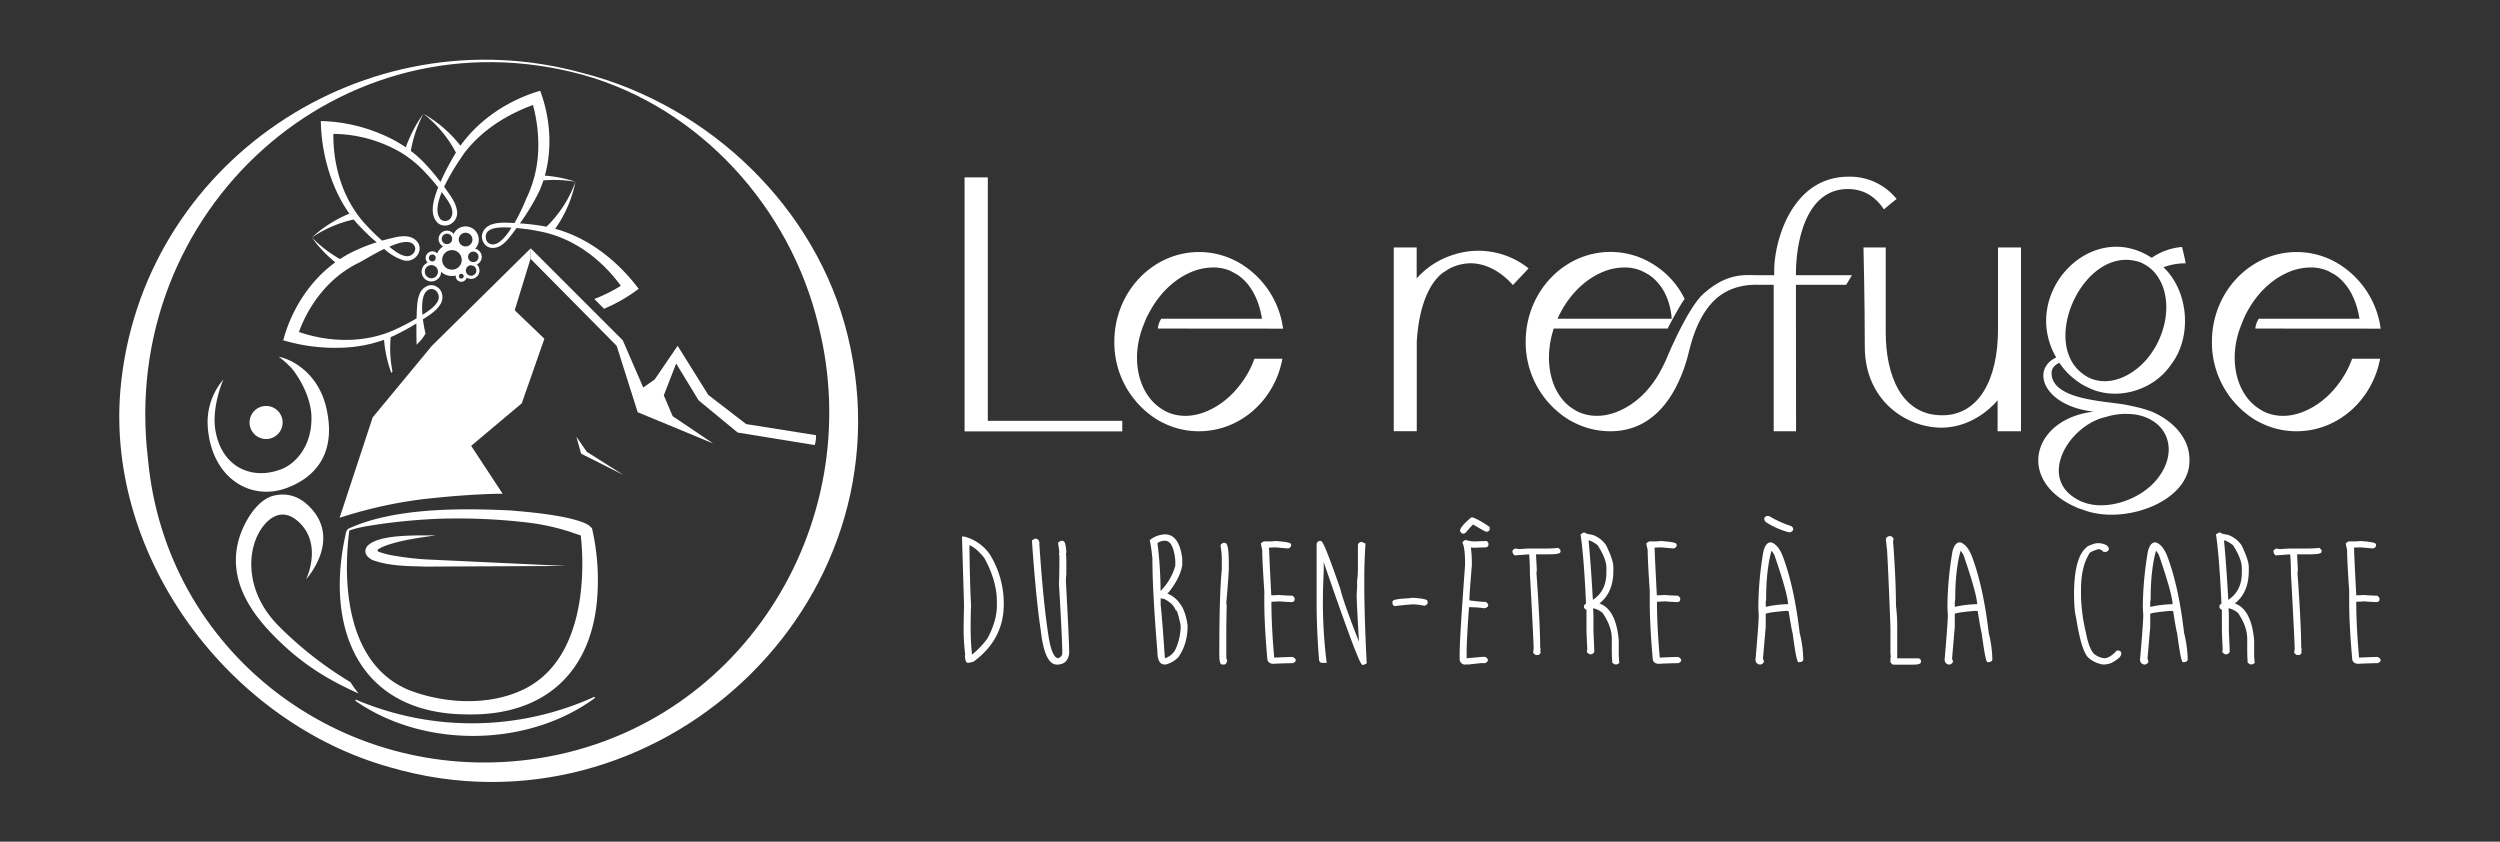 <?xml version="1.0" encoding="UTF-8"?> <svg xmlns="http://www.w3.org/2000/svg" id="Calque_1" data-name="Calque 1" viewBox="0 0 1200 404"><rect x="0" y="0" width="1200" height="404" fill="#333333" stroke="none"/><defs><style>.cls-1{fill:#fff;}</style></defs><polygon class="cls-1" points="276.23 87.23 276.23 87.23 276.23 87.23 276.23 87.23 276.23 87.23"></polygon><polygon class="cls-1" points="189.58 183.22 189.58 183.22 189.58 183.22 189.58 183.22"></polygon><polygon class="cls-1" points="253.45 118.68 253.45 118.68 253.45 118.68 253.45 118.68"></polygon><path class="cls-1" d="M184.37,163.39A60.93,60.93,0,0,0,187.82,179l.58-.68a56.41,56.41,0,0,1-.86-16.5c.49-.21,1-.43,1.46-.66l0,.05,1-.52a107.83,107.83,0,0,0,9.87-5.43c0,3.39,0,6.8.11,10.22l2.52-2.68,1.76-2.62c-.49-2.13-.95-4.51-1.27-6.89.61-.39,1.22-.78,1.82-1.18,2.35-1.59,4.86-3.28,6.53-6,1.87-2.74,1.18-7.11-2-8.61-3.17-1.84-7,.7-8,3.8-1.16,2.92-1.14,6-1.31,8.77,0,.92-.07,1.84-.1,2.76a106.93,106.93,0,0,1-10.3,5.37l-.66.3c-.38.17-.77.31-1.15.47-1.21.51-2.45,1-3.7,1.38-13.05,4.28-27.73,3.44-40.64-1,4.33-11.81,12.1-22.68,22.59-29.69,1.15-.77,2.33-1.51,3.55-2.19.86-.47,1.74-.93,2.64-1.35,2.49-1.31,7.28-4.28,12.16-6.65a25,25,0,0,0,9.22,5.47c5.75,1.58,10.63-5.47,5.86-9.74-3.84-3.24-9.51-1.34-13.58-.38-.84.2-1.68.44-2.52.68a105,105,0,0,1-7.9-7.75l-.52-.57c-.72-.79-1.4-1.61-2.07-2.44-.84-1.06-1.62-2.15-2.37-3.27-7.31-10.8-10.65-24.21-10.52-37.2a65.41,65.41,0,0,1,32.77,9.14c.28.17.54.36.82.54,1,.65,2,1.34,3,2.07A54.94,54.94,0,0,1,203,81.61,105.4,105.4,0,0,1,210.36,90c-.22.52-.46,1-.67,1.56-1.27,3.77-2.84,8.65-1.41,12.57a7.78,7.78,0,0,0,1.83,2.88,5.76,5.76,0,0,0,.73.52,5.41,5.41,0,0,0,6.23-.52,6.07,6.07,0,0,0,2.33-5.5c-.05-.45-.13-.88-.22-1.31-.78-3.47-3.07-6.4-5-9.17l-1-1.38a104.74,104.74,0,0,1,7.36-12.73c.94-1.43,1.78-2.65,2.41-3.57l.27-.34c8.17-10.55,20.15-18.09,32.61-22.6a73.29,73.29,0,0,1,2.53,21.35,59.15,59.15,0,0,1-1.68,12.34c-.26,1.06-.56,2.1-.88,3.14a56,56,0,0,1-3.15,8,91.37,91.37,0,0,1-5.7,11.81c-.91,0-1.83-.1-2.74-.13-4.1-.11-10.24-.19-12.36,4.38a5.42,5.42,0,0,0,.41,5.39A4.89,4.89,0,0,0,236,119a7.29,7.29,0,0,0,4.31-1.08c2.61-1.55,4.6-4.43,6.29-6.62l1.36-1.86c1.85.19,3.46.42,4.51.51,2.39.28,4.73.73,7.12,1.21h0l-.25-.06,1,.21-.44-.09.84.18c1.27.28,2.51.62,3.75,1,13.51,4,25.29,13.45,33.51,24.79a72.58,72.58,0,0,1-12.73,6.32l4.68,4.7a77.41,77.41,0,0,0,16.61-9.59c-10-13.29-23.92-24.41-40.09-28.8.82-1.14,1.6-2.3,2.32-3.51a59.49,59.49,0,0,0,7.44-19.1,56.43,56.43,0,0,1-13.92,21.59l-1.05-.18a108.29,108.29,0,0,0-11.7-1.4,102.38,102.38,0,0,0,9.55-16c.65-1.52,1.21-3.07,1.72-4.63a61.53,61.53,0,0,1,15.4.66,59.48,59.48,0,0,0-9.83-2.39c-1.62-.26-3.25-.43-4.88-.56,3.71-13.3,2.56-27.82-2.22-40.74C244.2,48,230.26,57.08,221,69.93c-.61-.79-1.24-1.57-1.9-2.32a59.36,59.36,0,0,0-15.87-13,56.83,56.83,0,0,1,15.61,18.63,121.2,121.2,0,0,0-7.4,14.1c-2.15-2.8-4.42-5.54-6.79-8.08l-.76-.84,0,0a56.77,56.77,0,0,0-6.7-6,60.82,60.82,0,0,1,6.08-17.85A59.07,59.07,0,0,0,198,63.24a62.51,62.51,0,0,0-3.22,7.47A65.71,65.71,0,0,0,183,64.37a78.9,78.9,0,0,0-29-6.27,85.18,85.18,0,0,0,1.81,16.22c2.13,10,5.93,19.89,11.91,28.25l-.77.3A59.88,59.88,0,0,0,149.7,114a57.87,57.87,0,0,1,20.09-8.64c.77,1,1.58,1.87,2.41,2.77l0,0c2.3,2.34,4.59,4.75,7.12,6.94.51.4,1,.82,1.5,1.23a80.39,80.39,0,0,0-11.21,4.42,56,56,0,0,0-6.41,3.63A61.26,61.26,0,0,1,149.7,114a60,60,0,0,0,6.55,7.72c1.49,1.48,3.06,2.87,4.69,4.2-11.53,8.36-19.9,21-24.16,34.54l-.85,2.87a87.39,87.39,0,0,0,28.91,3.54,66.22,66.22,0,0,0,19.51-3.76C184.36,163.17,184.36,163.28,184.37,163.39Zm21-24.16c3.7-2.06,6.75,2.74,4.42,5.94-1.37,2.17-3.68,3.78-6,5.31l-1,.62C202.32,145.78,202.75,140.85,205.4,139.23ZM198.08,117c3.12,2.59-.26,6.93-3.88,5.81-2.55-.62-4.79-2.35-6.88-4-.15-.13-.3-.26-.46-.38C191.46,116.4,195.83,115.27,198.08,117Zm40.08,0a4.23,4.23,0,0,1-2,.29,3.26,3.26,0,0,1-2-.93,3,3,0,0,1-.66-.89c-2-6.29,5.62-6.67,12-6.17C243.29,112.89,240.68,116,238.16,117ZM212.05,92.19l.19.24c2.3,3.39,6.57,8.1,4.21,12.09a3.33,3.33,0,0,1-4.9.82C209,102.54,209.88,97.52,212.05,92.19Z"></path><path class="cls-1" d="M172.12,332.87C156.72,326,143.6,318,129.83,303.51c-15.28-16.1-18.48-30.17-15.7-42.62,1.94-8.69,8.69-21,17.37-23,4.93-1.13,11.09-.71,17,5.26,15.86,15.92-1.55,34.88-1.55,34.88s7.85-16.15-3-26.95c-7.25-7.21-13.43-3.59-17.22,1-8.36,10.08-10,31.29,7.07,48.43a178.06,178.06,0,0,0,34.44,26.94A50.32,50.32,0,0,0,172.12,332.87Z"></path><circle class="cls-1" cx="127.72" cy="202.8" r="7.94"></circle><path class="cls-1" d="M133.82,171.27c6.68,1.23,19,8.17,22.77,24.34C162.74,222,146.11,231,138,234.09c-17.86,6.87-36.71-4.89-38.29-29.49a31.34,31.34,0,0,1,6.59-21.3c.63-.82,1-1.26,1-1.26-1.62,3.52-5.6,15.06-3.86,24.77,3.22,18,18.06,23.79,31.85,18.31,6.53-2.59,14.64-11.05,14.2-25.33-.17-5.4-2.29-13.1-8.22-21.4C138.78,174.87,133.82,171.27,133.82,171.27Z"></path><path class="cls-1" d="M358.15,203.56l-18.17-14L325.26,166l-11,16.13L308.75,186l-9.82-22.65-41.08-41.06-3.13-3.12.06,5.17L296,166l10.08,31.86,36.24,15-19.44-13.09-4.26-10,5.94-15.28,10.79,17.7,18.73,15.43,37,6a13.89,13.89,0,0,0,.59-4.73Z"></path><path class="cls-1" d="M178.88,200.35,163,248.55a214.53,214.53,0,0,1,39.39-8.87C227,236.86,241.27,237,241.27,237L226.16,214l24.29-20.41,10.85-31-14.24-13.66,7.66-24.95v-4.77L207.3,166Z"></path><polygon class="cls-1" points="299.32 228.03 281.64 216.86 276.67 209.61 278.91 217.74 299.32 228.03"></polygon><path class="cls-1" d="M204.67,268.53a145.68,145.68,0,0,1-16.21-1.92,39.26,39.26,0,0,1-6.8-1.81.66.66,0,0,1-.09-1.18,22.13,22.13,0,0,1,3.31-1.61c7.71-2.83,16.09-3.8,24.3-5.06-8.19.19-27.17-.81-32.85,5.14-2.44,3.14.25,6,3.25,7,8,2.73,16.66,2.63,25,2.88l67.05-.31Z"></path><path class="cls-1" d="M166.29,254.93a3,3,0,0,1,1.4-1.37c21.72-9.83,53.24-9.7,77.06-8.56,9.39.76,27.57,2.35,36.35,6.28a10.63,10.63,0,0,1,1.95,1.21l.68.66.44.47.19.86a110.83,110.83,0,0,1,2.4,31c-2.26,37.24-25.48,58.25-62.68,57.43-52.08-.27-68.45-41.67-58-87.28a3,3,0,0,1,.23-.66Zm1.46-.93c-3.64,27.63-.6,64.94,28.23,77.1,17.37,6.81,39.37,7.88,56-.51C286.75,313,278.69,256.94,278.75,257s-4.18-1.42-6-2a109.49,109.49,0,0,0-18-4,287,287,0,0,0-44-2,286.23,286.23,0,0,0-30.51,2.89c-4.76.75-9.6,1.48-14.1,3.36Z"></path><path class="cls-1" d="M285.62,335c-32.35,23.83-82.13,24.34-115.06,1.37l.24-.56a142.15,142.15,0,0,0,114.56-1.37l.26.56Z"></path><path class="cls-1" d="M279.85,35.08C340.5,50.67,392,99.69,406.91,161.17,438.53,290.66,314.3,405.1,187.59,368.41,110.2,347,50.83,267.86,57.81,186.92c9.73-108.8,117.59-180.8,222-151.84Zm-.22.8C163,4.19,56.83,101.6,71,220.07c8.32,92.61,92.19,156.52,183.52,144.48,99.84-13.17,162.58-112,138.31-208.48C379.34,99.75,336,51.6,279.63,35.88Z"></path><path class="cls-1" d="M214.49,118.71a4,4,0,1,1,3.66-5.72h0a4,4,0,0,1-2,5.35A4,4,0,0,1,214.49,118.71Zm0-6.54a2.42,2.42,0,0,0-1,.23,2.51,2.51,0,1,0,3.33,1.23h0A2.53,2.53,0,0,0,214.48,112.17Z"></path><path class="cls-1" d="M207.5,127a3.1,3.1,0,0,1-1.45-.35,3.17,3.17,0,0,1-1.37-4.27,3.13,3.13,0,0,1,1.85-1.57A3.09,3.09,0,0,1,209,121h0a3.18,3.18,0,0,1-.47,5.85A3.28,3.28,0,0,1,207.5,127Zm0-4.83a1.66,1.66,0,0,0-.75,3.13,1.66,1.66,0,0,0,2.33-2,1.66,1.66,0,0,0-.82-1h0A1.61,1.61,0,0,0,207.5,122.13Z"></path><path class="cls-1" d="M221.43,135.26a2.58,2.58,0,0,1-1.21-.3,2.69,2.69,0,1,1,2,.16A2.63,2.63,0,0,1,221.43,135.26Zm0-3.84a1.13,1.13,0,0,0-.36.06,1.14,1.14,0,0,0-.67.57,1.13,1.13,0,0,0-.07.88,1.1,1.1,0,0,0,.57.68,1.15,1.15,0,0,0,1.55-.51,1.15,1.15,0,0,0-.5-1.55h0A1.06,1.06,0,0,0,221.44,131.42Z"></path><path class="cls-1" d="M223.48,121.33a6.46,6.46,0,0,1-2.2-.39,6.33,6.33,0,1,1,7.94-8.59h0a6.32,6.32,0,0,1-5.74,9Zm0-9.62a3.32,3.32,0,0,0-1.37.3,3.29,3.29,0,1,0,1.37-.3Z"></path><path class="cls-1" d="M216.92,132.48a7.73,7.73,0,1,1,3.23-.71A7.74,7.74,0,0,1,216.92,132.48Zm0-12.43a4.7,4.7,0,1,0,4.28,2.73h0A4.71,4.71,0,0,0,216.9,120.05Z"></path><path class="cls-1" d="M227.18,127.35a4,4,0,0,1-3.11-6.59,4,4,0,0,1,5.68-.56,4,4,0,0,1,.56,5.67h0a4,4,0,0,1-2.72,1.46Zm0-6.55-.25,0a2.43,2.43,0,0,0-1.69.9,2.47,2.47,0,0,0-.56,1.84,2.51,2.51,0,0,0,4.44,1.35h0a2.51,2.51,0,0,0-1.94-4.11Z"></path><path class="cls-1" d="M226.13,133.88a4,4,0,1,1,3.48-2,4.1,4.1,0,0,1-3.48,2Zm0-6.55a2.87,2.87,0,0,0-.64.08,2.52,2.52,0,0,0-1.79,3.07,2.51,2.51,0,1,0,4.86-1.27,2.46,2.46,0,0,0-1.16-1.53A2.51,2.51,0,0,0,226.13,127.33Z"></path><path class="cls-1" d="M207.06,135.09h-.27a4.69,4.69,0,0,1-4.4-5h0a4.68,4.68,0,1,1,4.67,5Zm-3.15-4.87a3.16,3.16,0,1,0,1.05-2.17,3.09,3.09,0,0,0-1.05,2.17Z"></path><path class="cls-1" d="M538.69,202v5.07H463V85.14h11.15V202Z"></path><path class="cls-1" d="M733.72,128.83l-7.53,8c-7.05-8-16.36-12.08-25.19-9.84a1.8,1.8,0,0,0-.69.15c-.2.07-.41.07-.55.14l-2.25.8a19.94,19.94,0,0,0-3.84,2.17s-11.91,5.5-13.62,33.73v43H669V118.77h11v14.91a5,5,0,0,1,.61-.72,39.12,39.12,0,0,1,18.14-11,.16.16,0,0,1,.14-.15c.14,0,.41-.07.55-.07A38.55,38.55,0,0,1,733.72,128.83Z"></path><path class="cls-1" d="M970.08,118.77V207H958.85V192.1s-10.19,13.18-27,13.18-36.75-13-36.75-38.86c0-21.65-.63-47.65-.63-47.65h10.68v40.64c0,21,7.63,39.93,27.11,39.93,17.42,0,26.79-16.9,26.79-41.35V118.77Z"></path><path class="cls-1" d="M555,153m.75,4.7a11.16,11.16,0,0,1,1.63-4.7h48.38c-1.46-9-5.23-16.72-11.8-21.14a2.62,2.62,0,0,1-.62-.36c-.21-.07-.35-.22-.55-.29l-2-1.09a20.21,20.21,0,0,0-8.56-1.73,27.14,27.14,0,0,0-10.55,2.24c-8,3.4-15,10.06-19.78,18.89A37.24,37.24,0,0,0,550.1,153c-.48,1.17-1.42,3.51-1.85,4.7-5.48,15.28-1.64,31.35,9,38.37a2.67,2.67,0,0,0,.62.37,15.51,15.51,0,0,0,2.6,1.44c5.68,2.46,12.39,2.32,19-.58,7.94-3.33,15-10.06,19.86-18.82a47.56,47.56,0,0,0,2.81-6.3h13.41C611.93,192,595.36,207,575.5,207a38.13,38.13,0,0,1-17.12-4c-.82-.36-1.64-.87-2.53-1.3-.55-.36-1.16-.73-1.71-1.16a17.39,17.39,0,0,1-2.26-1.59,43.54,43.54,0,0,1-17-34.9c0-23.81,18.28-43.07,40.67-43.07a38.47,38.47,0,0,1,20.2,5.72.25.25,0,0,1,.2.07,1.94,1.94,0,0,1,.48.36,43.22,43.22,0,0,1,19.45,30.62"></path><path class="cls-1" d="M1050.93,220.49c.81,20.28-31.8,32.07-51.57,24a15.16,15.16,0,0,1-3.88-1.56,10.37,10.37,0,0,1-1.94-.91c-25.38-13.35-17.09-41.12,11.43-44.43-23.92-2.68-30.4-20.17-18-26-17.5-30.37,16.17-66.33,45.1-48.31.27,0,.46.35.73.49.06-.07.13-.07.2-.14a29.91,29.91,0,0,1,14.35-5.08c.68,2.54,1.28,5.08,1.74,7.69.07,0,.07.07.07.15a29.79,29.79,0,0,0-10.69,1.9c12.11,11.47,14,33.55,3.42,47-8.56,12.5-26.86,17.58-40.29,10.38a20.12,20.12,0,0,1-2.07-1.06,8.62,8.62,0,0,1-1.47-1,9.44,9.44,0,0,1-1.8-1.27,32.47,32.47,0,0,1-7.75-8.19c-1.74.77-3.68,2.18-3.74,4.8-.14,13.21,26.45,13.53,35.74,15.37,5.75,1.13,8.88,2,10.35,2.61h.07a16.92,16.92,0,0,1,1.6.56h.2l.4.21C1043.77,202.35,1050.92,210.83,1050.93,220.49Zm-20-19.76a22.9,22.9,0,0,0-8.41-2c-1.21,0-2-.07-2-.07a31.74,31.74,0,0,0-9.43,1.41c-18.17,3.82-33.8,30.09-12.82,40.26a1.85,1.85,0,0,1,.53.29c.74.28,1.54.56,2.34.85,11.42,3.59,27.19-2.2,34.61-11.94C1044.31,218.6,1042.11,205.81,1030.94,200.73Zm-30.32-20.67a2.31,2.31,0,0,0,.53.35,20.57,20.57,0,0,0,2.07,1.13c11,4.73,23.86-2.89,30.33-13.35a35.55,35.55,0,0,0,3.41-6.56c4.21-10.32,3.75-21.27-1.06-28.54a17.43,17.43,0,0,0-4.88-5.16,5.74,5.74,0,0,1-.58-.41c.06,0,.1.08.18.13a6.74,6.74,0,0,0-.68-.42c-.13-.07-.13-.15-.26-.15l-1.67-.92C1001.09,115.71,977.91,165.08,1000.62,180.06Z"></path><path class="cls-1" d="M1081.8,153m.75,4.7a11.16,11.16,0,0,1,1.63-4.7h48.38c-1.46-9-5.23-16.72-11.8-21.14a2.62,2.62,0,0,1-.62-.36c-.21-.07-.35-.22-.55-.29l-2-1.09a20.21,20.21,0,0,0-8.56-1.73,27.14,27.14,0,0,0-10.55,2.24c-8,3.4-15,10.06-19.78,18.89a37.24,37.24,0,0,0-1.71,3.48c-.48,1.17-1.42,3.51-1.85,4.7-5.48,15.28-1.64,31.35,9,38.37a2.67,2.67,0,0,0,.62.37,15.51,15.51,0,0,0,2.6,1.44c5.68,2.46,12.39,2.32,19-.58,7.94-3.33,15-10.06,19.85-18.82a45.1,45.1,0,0,0,2.81-6.3h13.42C1138.77,192,1122.2,207,1102.34,207a38.13,38.13,0,0,1-17.12-4c-.82-.36-1.64-.87-2.53-1.3-.55-.36-1.16-.73-1.71-1.16a16.73,16.73,0,0,1-2.26-1.59,43.54,43.54,0,0,1-17-34.9c0-23.81,18.28-43.07,40.67-43.07a38.47,38.47,0,0,1,20.2,5.72.25.25,0,0,1,.2.07,1.94,1.94,0,0,1,.48.36,43.25,43.25,0,0,1,19.45,30.62"></path><path class="cls-1" d="M887.32,84.81c-27.24,0-35.7,30.91-35.7,45.1v2.18h-8c-6,0-14.54-1.35-26.05,9C811.4,146.66,803.4,163.81,800,172c-.85,2.06-2.08,4.43-3.17,6.45C792,187.25,784.93,194,777,197.31c-6.64,2.89-13.35,3-19,.57a14.92,14.92,0,0,1-2.61-1.44,2.78,2.78,0,0,1-.61-.36c-10.61-7-14-23-9-38.37h54.7c1.56-3.22,6.85-12.77,8.16-14.19a39.9,39.9,0,0,0-14.73-16.43,1.88,1.88,0,0,0-.48-.36.23.23,0,0,0-.21-.08A38.44,38.44,0,0,0,773,120.93c-22.39,0-40.67,19.26-40.67,43.07a43.54,43.54,0,0,0,17,34.9,15.65,15.65,0,0,0,2.26,1.59c.55.44,1.16.8,1.71,1.16.89.44,1.71.94,2.53,1.31A38.26,38.26,0,0,0,773,207c19.85,0,31.3-15.6,36.85-35,1.37-4.8,3.73-18.24,12.51-27.31,8.08-8.34,18.86-8,21.21-8h7.8V207h10.74s-.06-50.09-.06-70.29h24.1l2.8-4.63h-26.9v-.73c0-14.26,4.38-40.61,24.91-40.61,8,0,13.49,4,17.33,9.78,2-1.74,4-3.41,6.09-5A28.74,28.74,0,0,0,887.32,84.81Zm-138,64.72c4.79-8.83,11.78-15.49,19.78-18.9a27.1,27.1,0,0,1,10.55-2.24,20,20,0,0,1,8.55,1.74l2.06,1.08c.21.07.35.22.55.29a2.44,2.44,0,0,0,.61.36c6.58,4.42,10.34,12.16,11,21.14H747.62A38.39,38.39,0,0,1,749.33,149.53Z"></path><path class="cls-1" d="M462.82,257.55l-1.07,0,1,33.38c-.13,3.61-.2,7.63-.2,11.95h0l0,.69a97.31,97.31,0,0,0,.77,10.75l-.19.32,0,.22c.19,2,.5,3.3,1.47,3.3a10.53,10.53,0,0,0,2.57-.53l.22-.11c9.57-7,14.42-16.26,14.42-27.4v-.84a45.12,45.12,0,0,0-6.49-22.87A21.37,21.37,0,0,0,462.82,257.55Zm2.5,4.12c2.23.91,4.63,3,7.1,6.1,4,7.16,6.09,14.28,6.09,21.15v1.68c0,4.87-1.51,10.19-4.45,15.72a40.12,40.12,0,0,1-7.48,7.88,115.63,115.63,0,0,1-.67-12.18v-2c0-3.14.07-6.24.2-9.27C465.72,283.64,465.46,273.87,465.32,261.67Z"></path><path class="cls-1" d="M511.64,278.35c0-.57.07-1.51.2-2.79l.07-.74h-.16l.09-.5V269c0-.74-.06-1.86-.17-3.4a1.28,1.28,0,0,0,.17-.68c-.29-3.93-.78-5.33-1.87-5.33h-.79l-1.34.85.07.44c.25,1.53.44,3,.57,4.44l-.22.37.24,1.13v4c0,3-.07,6.16-.2,9.44,1.06,17.67,1.59,28.84,1.59,33.19,0,.76-.21,1.83-2,2.51-1.17-.08-3.21-1.66-4.61-10.67-1.71-11-3.19-25.81-4.37-43.88v-.84a2.08,2.08,0,0,0-1.41-2l-.86,0-1.3.82,0,.4c1.32,18.68,2.73,33,4.19,42.5,1.25,11.25,3.81,16.72,7.84,16.72,3.43,0,5.45-1.89,5.85-5.55,0-3.47-.53-15.06-1.59-34.41Z"></path><path class="cls-1" d="M560.32,284.9a5.43,5.43,0,0,1,.4-.39l.24-.2c3.64-4.55,5.83-8.89,6.52-13V268c-1-7.63-3.75-11.5-8.24-11.5a12.16,12.16,0,0,0-7,2.48l-.35.25.08.43a79.26,79.26,0,0,1,1.18,8.43c0,10.35.81,25.34,2.39,44.48,0,4.24,1.17,6.39,3.47,6.39l.53,0a12.63,12.63,0,0,0,6-3.45c3-4.13,4.51-9.23,4.51-15.26-.65-4.72-1.9-8.27-3.7-10.54A13.15,13.15,0,0,0,560.32,284.9Zm6.41,15.44a27.89,27.89,0,0,1-2.33,11,8.54,8.54,0,0,1-5,4.55l-.28-.24c-.78-11.69-1.45-20.25-2-25.35,0-1.08,0-2.13,0-3.17a4.18,4.18,0,0,0,1.57.31c2.84,1.42,4.7,3.14,5.51,5.13l.18.42h.3C564.91,293.25,565.58,294.58,566.73,300.34Zm-11.15-39.66a6.11,6.11,0,0,1,3.66-1.13c2.63,0,4.28,3.18,4.9,9.4v2.6a27.41,27.41,0,0,1-7.07,12.12A185.57,185.57,0,0,0,555.58,260.68Z"></path><path class="cls-1" d="M587.73,260.55h-.56l-.15.08c-.6.32-1.16.69-1.15,1.39a37.55,37.55,0,0,1,.59,6.93v4.63c-.79,7.31-1.19,20.83-1.19,40.19,0,3.84.38,5.21,1.47,5.21h.79c.73,0,1.22-.58,1.46-1.71l0-.17,0-.17a7.88,7.88,0,0,1-.37-1.48V304.54c0-3.39.06-8.07.19-13.92v-.11l0-.1a4.13,4.13,0,0,1-.18-1.09c.81-9.23,1.2-14.8,1.2-17v-2.19C589.8,262.15,589,260.55,587.73,260.55Z"></path><path class="cls-1" d="M620.32,315.34l-.16,0c-.95,0-3.74.1-8.54.31-.89-10.09-1.34-19.12-1.34-26.83h0c1.13,0,2.44-.07,3.85-.17,2.69.23,4.66.34,5.83.34,1.4,0,1.47-1,1.47-1.18V287l-1-1.09h-.3c-1.37,0-3.57-.11-6.52-.33h-.09l-.08,0a15.71,15.71,0,0,1-2.47.15h-.76c-.64-12.5-1-19.73-1-21.55l-.13-1.31c1.83-.08,2.92-.13,3.18-.13l5.84.51a1.75,1.75,0,0,0,1.62-1.26l.05-.43c0-.8-.47-1.33-7-1.84l-.72-.06v.06c-1.33.11-2.38.16-3.12.16h-2.38l-1.28.81v.37a19.59,19.59,0,0,0,.6,2.77c0,3.49.34,10.2,1,19.89v5.37c0,7.1.47,16.1,1.4,26.7,0,1.83,1.08,2.85,3.12,2.85h0c1-.11,4.1-.22,9.1-.33h.16l.14-.07c.6-.32,1.16-.69,1.16-1.27v-.34l-.08-.15A2.43,2.43,0,0,0,620.32,315.34Z"></path><path class="cls-1" d="M654.86,280.36v-4.74c0-3.18.18-8,.55-14.27l0-.47-1.57-.69-.27-.06a1.7,1.7,0,0,0-1.77,1.64v11.92a47.11,47.11,0,0,1-.4,5.29c0,1,0,1.68.05,1.93-.17,2.95-.25,4.64-.25,5.16,0,1.66.37,9.08,1.1,22-5.15-13.23-8.12-21.65-8.85-25.11-8.08-23.33-8.88-23.33-9.66-23.33a1.73,1.73,0,0,0-1.8,1.5l0,29.22c0,7.71.39,16.55,1.15,26.23a1.55,1.55,0,0,0,1.77,1.6h1.92l-.11-.77A232.41,232.41,0,0,1,635,286.57c0-2.45.14-6.84.4-13.07l0-1.4c0-.7,0-1.51-.09-2.45l4.11,11.9c13.16,37.64,14,37.64,14.79,37.64h.13l1.66-.7,0-.47C655.23,302.72,654.86,290.05,654.86,280.36Z"></path><path class="cls-1" d="M679.1,287H679a10.15,10.15,0,0,0-2.8.18c-7.27.34-7.83,1-7.83,1.84v.9l.77,1,.38,0c4.8-.55,7.79-.83,8.89-.83a30,30,0,0,1,5.25.66l.23,0,.21-.11c.6-.31,1.16-.69,1.16-1.27v-.5C685.3,287.94,684.37,287.43,679.1,287Z"></path><path class="cls-1" d="M713.47,259.71c-.94,0-2.76.06-5.38.17a13.86,13.86,0,0,1-4.38-.64l-.27-.09-.25.14c-.6.31-1.16.68-1.16,1.26v.17l.08.15c.51,1,1.12,3.44,1.12,9.76v.62c-1.72,23.3-2.59,37.49-2.59,42.18v2.91A2.61,2.61,0,0,0,703.5,319l.49-.15.25.09.16.07,6.28-.69h2.16l.14-.07c.6-.32,1.16-.69,1.16-1.27v-.56l-.13-.18c-.33-.44-.77-.94-1.34-.94h-.52v-.06l-8.17.72v-2.67c0-4,.38-11.33,1.15-21.82a50.66,50.66,0,0,1,7.43.49l.18,0,.17-.06c.83-.32,1.27-.66,1.4-1.11l0-.79-1-1.07-.27,0a72.66,72.66,0,0,1-7.74-.76c0-2.15.45-7.8,1.19-16.86a61.5,61.5,0,0,0-.47-8.5l1.61.11c3-.11,4.84-.17,5.56-.17l.26-.05c.25-.11,1-.43,1-1.13v-.9l-.75-1Z"></path><path class="cls-1" d="M707.08,248.38l-.94,0-.19.17c-4.43,3.84-5.06,5.27-5.11,6.13V255l.08.15a2,2,0,0,0,1.26,1l.22.06,1-.41.11-.11c1.53-1.79,2.72-3.11,3.53-3.94,5.89,3.46,6.1,3.46,6.37,3.46a1.57,1.57,0,0,0,1.62-.93l0-1.32-.3-.2A39.87,39.87,0,0,0,707.08,248.38Z"></path><path class="cls-1" d="M747.71,263a46.72,46.72,0,0,1-5.1.29h-8.17c-1.06,0-2.83.1-5.37.29,0,0-.29,0-1.47-.28l-.2,0-.2.08c-.6.25-1.21.6-1.21,1.21a2.36,2.36,0,0,0,.82,1.8l.21.2,6.62-.48H734c.23,2.76.35,5.85.35,9.22,1.19,21.65,1.8,33.84,1.8,36.12a13.24,13.24,0,0,0-.2,1.7v.28l.2.2c.58.57.92.78,1.27.78h.79q.72,0,1.2-1l.11-.21-.22-1.1.19-.19v-.23a1.32,1.32,0,0,0-.2-.65c0-7.34-.62-19.53-1.8-36.17,0-.12.08-.47.19-1.08l0-.08-.4-7.56.05-.07h5.45c5.32,0,6.25-.45,6.25-1.39V264l-1-1Z"></path><path class="cls-1" d="M777,313.77v-6.44c-.87-9.9-4-15.83-9.28-17.67,4.44-3.46,6.7-8.73,6.7-15.68v-1.67c0-2.34-1.13-5.79-3.51-10.63a13,13,0,0,0-6.64-5c-2.72-.38-3.14-.76-3.18-.8l-.2-.22H760l-1.34.85.07.43c1,6.78,1.9,17.81,2.56,32.79a2,2,0,0,0-.88.84l-.09.16v.86l.07.14a1.85,1.85,0,0,0,1.12.95v9.49c0,1.55.14,4.7.4,9.36l-.25,1.45.26.25c.63.61,1.06.86,1.46.86a2,2,0,0,0,1.78-1l.09-.16v-.52c0-.75-.13-3.83-.4-9.4v-6.38c0-1.07-.05-2.64-.16-4.67a9.9,9.9,0,0,1,4.57,2.28c2.92,4.26,4.41,8.45,4.41,12.46v6c0,1.14.06,2.84.2,5.08l0,.34,1.25.8h1l1.12-.64,0-.42C777.07,316.06,777,314.7,777,313.77Zm-5.93-41.3v2.35c0,5.94-2.13,10.23-6.49,13.11-.63-11.19-1.32-20.78-2.06-28.54.7.05,2,.53,4.33,2.3C769.66,266.07,771.08,269.7,771.08,272.47Z"></path><path class="cls-1" d="M805.39,315.34l-.16,0c-1,0-3.75.1-8.54.31-.9-10.09-1.35-19.12-1.35-26.83h0c1.13,0,2.44-.07,3.85-.17,2.7.23,4.66.34,5.84.34,1.4,0,1.47-1,1.47-1.18V287l-1-1.09h-.3c-1.38,0-3.57-.11-6.53-.33h-.08l-.09,0a15.71,15.71,0,0,1-2.47.15h-.75c-.64-12.48-1-19.7-1-21.55l-.13-1.31c1.84-.08,2.92-.13,3.19-.13l5.83.51a1.75,1.75,0,0,0,1.62-1.26l0-.43c0-.8-.47-1.33-7-1.84l-.73-.06v.06c-1.33.11-2.37.16-3.11.16h-2.39l-1.28.81v.37a19.59,19.59,0,0,0,.6,2.77c0,3.49.34,10.19,1,19.89v5.37c0,7.09.47,16.09,1.39,26.7,0,1.83,1.09,2.85,3.13,2.85h0c1-.11,4.1-.22,9.11-.33h.16l.14-.07c.6-.32,1.16-.69,1.16-1.27v-.34l-.09-.15A2.41,2.41,0,0,0,805.39,315.34Z"></path><path class="cls-1" d="M847.85,250.76a38.4,38.4,0,0,0,10.8,4.74l.66,0,.13-.05c.87-.37,1.31-.86,1.31-1.46a1.83,1.83,0,0,0-.79-1.36l-.23-.12a51.77,51.77,0,0,1-10.42-4.72l-.16-.1h-.93a1.74,1.74,0,0,0-1.24.85l-.13.18V249A2.16,2.16,0,0,0,847.85,250.76Z"></path><path class="cls-1" d="M855.61,266.68c-1.39-3.38-3.14-5.5-5.21-6.29l-.44-.05c-1.64,0-2.83,1.49-3.55,4.47a160.9,160.9,0,0,0-2.4,25.67c0,1.58.06,3.17.19,4.65,0,2.38-.51,9.53-1.54,21.32a2.25,2.25,0,0,0,2.42,2.53h.16l.15-.08c.65-.34,1.26-.74,1.26-1.35a2.36,2.36,0,0,0-.43-1.28l1.33-15.39v-6.27c.46-.24,2.35-.8,10-1.41l1,.12c1,6.32,1.63,9.83,1.91,10.59,1.45,10.93,2.11,13,2.48,13.61l.2.32h.38c1,0,1.67-.31,2-.94l.06-.28a56.28,56.28,0,0,0-1.75-12.88C862.07,288.79,859.31,276.32,855.61,266.68ZM858.29,290a53.75,53.75,0,0,0-10.74,1.29c0-1.78,0-2.66.07-3.1h.13v-.67c0-9.33.87-17.12,2.58-23.18a11.27,11.27,0,0,1,1.38,2.08C855.9,278.52,858.11,286.45,858.29,290Z"></path><path class="cls-1" d="M920.75,316H910.66V302a80.77,80.77,0,0,0-.6-11.25c0-8.38-.47-18.78-1.39-30.94v-.11a2.15,2.15,0,0,0,.21-1v-.23l-.13-.17c-.33-.44-.78-.95-1.34-.95h-.2a2,2,0,0,0-2,1.29l0,.14.61,5.66c.53,9.74,1.06,22.11,1.59,36.73V313.5l.18,1.74a3.55,3.55,0,0,0-.18,1.38v1.23l.13.18c.33.44.78,1,1.34,1H918c2.51,0,4.06-.23,4.06-1.35v-.69l-.09-.16A1.42,1.42,0,0,0,920.75,316Z"></path><path class="cls-1" d="M946.38,266.68c-1.4-3.38-3.15-5.5-5.21-6.29l-.45-.05c-1.64,0-2.83,1.49-3.55,4.47a161.86,161.86,0,0,0-2.4,25.67c0,1.57.07,3.16.2,4.65,0,2.38-.52,9.53-1.54,21.32a2.25,2.25,0,0,0,2.41,2.53H936l.14-.08c.66-.34,1.26-.74,1.26-1.35a2.28,2.28,0,0,0-.43-1.28l1.33-15.39v-6.27c.46-.24,2.36-.8,10-1.41l1,.12c1,6.32,1.64,9.83,1.91,10.59,1.45,10.92,2.11,13,2.49,13.61l.2.32h.37c1,0,1.68-.31,2-.94l.06-.28a56.35,56.35,0,0,0-1.75-12.88C952.84,288.79,950.07,276.33,946.38,266.68ZM949.05,290a53.75,53.75,0,0,0-10.74,1.29c0-1.78,0-2.66.07-3.1h.13v-.67c0-9.33.87-17.12,2.59-23.18a12.42,12.42,0,0,1,1.38,2.08C946.66,278.52,948.87,286.45,949.05,290Z"></path><path class="cls-1" d="M1016.94,312.26h-.89l-.2.21c-2.15,2.31-4.13,3.48-5.86,3.48a9.6,9.6,0,0,1-4.91-2.14c-1.6-1.71-2.88-5.1-3.82-10.09a82.42,82.42,0,0,1-2.38-17.82v-2.85c0-7.22,1.31-13,3.89-17.1l.1-.15v-.2s.24-.78,4.4-2a3.21,3.21,0,0,1,2.21,1.14l.2.2h1.25l.15-.08c.6-.31,1.16-.68,1.16-1.26,0-1.47-1.4-2.43-4.27-2.86h-1.39c-.42,0-1.29.13-4.15,1.28-4.39,2.82-6.65,9.86-6.89,21.55v1c0,5.65.34,9.61,1,12,1.81,11.5,3.92,17.9,6.44,19.58a13.43,13.43,0,0,0,6.58,2.82h.2a10.52,10.52,0,0,0,3.7-.76c3.28-1.75,4.74-3.13,4.74-4.45v-.52l-.09-.16A1.41,1.41,0,0,0,1016.94,312.26Z"></path><path class="cls-1" d="M1040.18,266.68c-1.39-3.38-3.15-5.5-5.21-6.29l-.44-.05c-1.64,0-2.84,1.49-3.56,4.47a163,163,0,0,0-2.4,25.67c0,1.58.07,3.17.2,4.65,0,2.38-.52,9.53-1.54,21.32a2.25,2.25,0,0,0,2.41,2.53h.17l.14-.08c.66-.34,1.27-.74,1.27-1.35a2.36,2.36,0,0,0-.43-1.28l1.32-15.39v-6.27c.47-.24,2.36-.8,10-1.41l1,.12c1,6.32,1.63,9.83,1.91,10.59,1.43,10.8,2.08,12.95,2.48,13.61l.2.32h.38c1,0,1.67-.31,1.95-.94l.07-.28a56.84,56.84,0,0,0-1.75-12.88C1046.64,288.79,1043.88,276.32,1040.18,266.68Zm2.68,23.34a53.85,53.85,0,0,0-10.75,1.29c0-1.78,0-2.66.07-3.1h.13v-.67c0-9.34.87-17.13,2.59-23.18a11.82,11.82,0,0,1,1.38,2.08C1040.46,278.52,1042.67,286.45,1042.86,290Z"></path><path class="cls-1" d="M1082,313.77v-6.44c-.88-9.9-4-15.83-9.28-17.67,4.44-3.46,6.7-8.73,6.7-15.68v-1.67c0-2.34-1.13-5.79-3.51-10.63a13,13,0,0,0-6.64-5c-2.72-.38-3.15-.76-3.19-.8l-.2-.22H1065l-1.34.85.07.43c1,6.78,1.9,17.8,2.56,32.79a2,2,0,0,0-.88.84l-.09.16v.86l.07.14a1.85,1.85,0,0,0,1.12.95v9.49c0,1.53.13,4.68.4,9.36l-.25,1.45.26.25c.63.61,1.06.86,1.46.86a2,2,0,0,0,1.78-1l.09-.16v-.52c0-.74-.13-3.83-.4-9.4v-6.38c0-1.07,0-2.6-.16-4.67a9.9,9.9,0,0,1,4.57,2.28c2.92,4.25,4.41,8.45,4.41,12.46v6c0,1.14.06,2.8.2,5.08l0,.34,1.25.8h1l1.13-.64,0-.42C1082,316.1,1082,314.7,1082,313.77Zm-5.93-41.3v2.35c0,5.94-2.13,10.23-6.49,13.11-.63-11.19-1.32-20.78-2.06-28.54.7.05,2,.53,4.33,2.3C1074.63,266.07,1076.05,269.7,1076.05,272.47Z"></path><path class="cls-1" d="M1113,263a47,47,0,0,1-5.11.29h-8.17c-1,0-2.83.1-5.36.29a13.1,13.1,0,0,1-1.47-.28l-.21,0-.19.08c-.6.25-1.21.6-1.21,1.21a2.36,2.36,0,0,0,.82,1.8l.21.2,6.62-.48h.36c.24,2.76.36,5.85.36,9.22,1.19,21.65,1.79,33.84,1.8,36.12a14.79,14.79,0,0,0-.21,1.7v.28l.2.2c.59.57.92.78,1.27.78h.8q.72,0,1.2-1l.1-.21-.21-1.1.18-.19v-.23a1.28,1.28,0,0,0-.2-.65c0-7.34-.61-19.53-1.79-36.17,0-.12.07-.47.19-1.08v-.08l-.39-7.56.05-.07h5.44c5.32,0,6.26-.45,6.26-1.39V264l-1-1Z"></path><path class="cls-1" d="M1142.67,316.51a2.44,2.44,0,0,0-1.62-1.17l-.17,0c-1,0-3.74.1-8.53.31-.9-10.09-1.35-19.12-1.35-26.83h0c1.13,0,2.44-.07,3.85-.17,2.69.23,4.66.34,5.83.34,1.4,0,1.47-1,1.47-1.18V287l-1-1.09h-.3c-1.37,0-3.56-.11-6.52-.33h-.09l-.08,0a15.71,15.71,0,0,1-2.47.15H1131c-.64-12.48-1-19.7-1-21.55l-.13-1.31c1.84-.08,2.92-.13,3.18-.13l5.84.51a1.75,1.75,0,0,0,1.62-1.26l0-.43c0-.8-.47-1.33-7-1.84l-.72-.06v.06c-1.33.11-2.38.16-3.12.16h-2.38l-1.28.81v.37a19.59,19.59,0,0,0,.6,2.77c0,3.49.34,10.19,1,19.89v5.37c0,7.09.47,16.09,1.4,26.7,0,1.83,1.08,2.85,3.12,2.85h0c1-.11,4.1-.22,9.11-.33h.15l.14-.07c.6-.32,1.16-.69,1.16-1.27v-.34Z"></path></svg> 